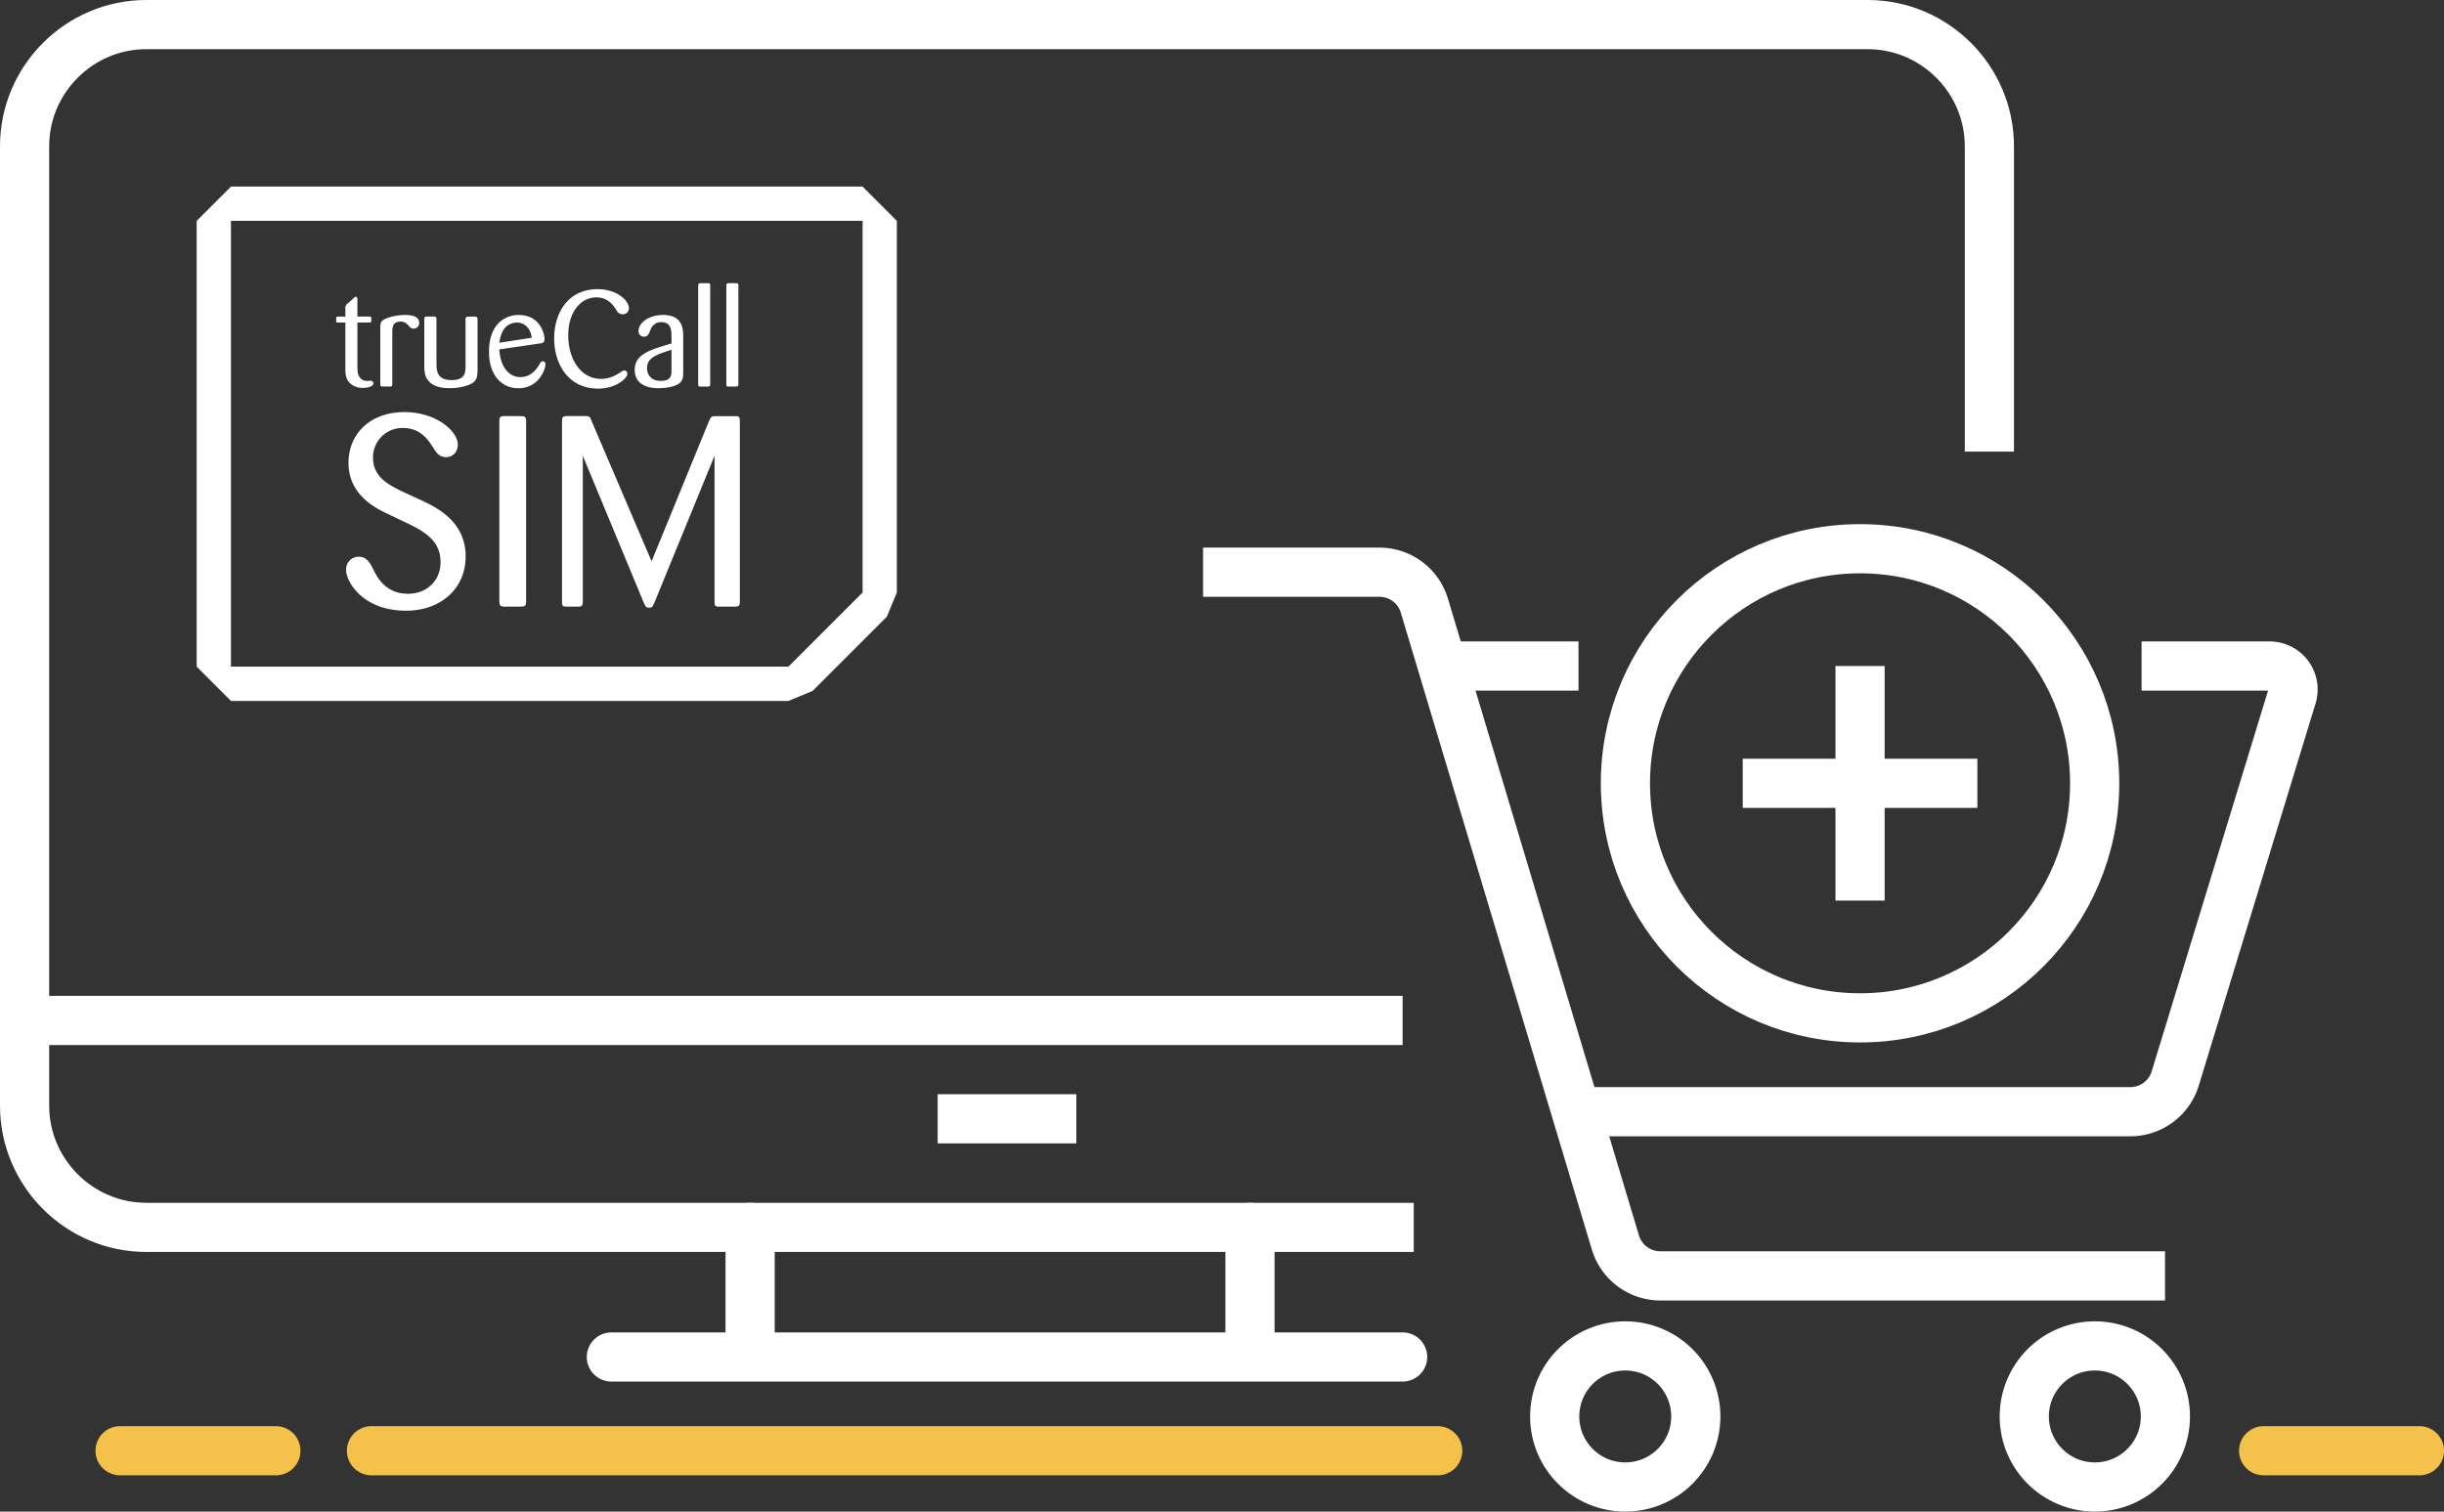 <svg id="Layer_1" data-name="Layer 1" xmlns="http://www.w3.org/2000/svg" viewBox="0 0 1888.13 1168.05">
  <rect x="0" y="0" width="1888.13" height="1168.05" fill="#333333" stroke="none"/>
  <defs>
    <style>
      .cls-1, .cls-2, .cls-3 {
        fill: none;
        stroke-width: 38px;
      }

      .cls-1, .cls-2 {
        stroke: #fff;
        stroke-miterlimit: 10;
      }

      .cls-2, .cls-3 {
        stroke-linecap: round;
      }

      .cls-3 {
        stroke: #f4c24a;
        stroke-linejoin: round;
      }

      .cls-4 {
        fill: #fff;
      }
    </style>
  </defs>
  <title>VectorSmartObject_6c1f5b94-5701-40a7-9c24-2f7b45c9f1a1</title>
  <g>
    <path class="cls-1" d="M1718.11,582.35H1817a18.13,18.13,0,0,1,17.34,23.42l-90.24,295.31a36.25,36.25,0,0,1-34.67,25.66H1283.09" transform="translate(-63.61 -67.7)"/>
    <path class="cls-1" d="M1736.23,1053.62H1346.31a36.25,36.25,0,0,1-34.72-25.83L1164,535.68a36.25,36.25,0,0,0-34.72-25.83H993.07" transform="translate(-63.61 -67.7)"/>
    <circle class="cls-1" cx="1255.6" cy="1094.54" r="54.51"/>
    <circle class="cls-1" cx="1618.38" cy="1094.54" r="54.51"/>
    <circle class="cls-1" cx="1436.99" cy="605.28" r="181.26"/>
    <line class="cls-1" x1="1436.99" y1="514.65" x2="1436.99" y2="695.91"/>
    <line class="cls-1" x1="1527.62" y1="605.28" x2="1346.36" y2="605.28"/>
    <line class="cls-1" x1="1219.48" y1="514.65" x2="1110.72" y2="514.65"/>
  </g>
  <line class="cls-1" x1="26.6" y1="788.54" x2="1083.61" y2="788.54"/>
  <line class="cls-1" x1="724.41" y1="864.54" x2="831.52" y2="864.54"/>
  <path class="cls-1" d="M1155.83,1016.14H176.61c-51.7,0-94-42.3-94-94V180.7c0-51.7,42.3-94,94-94H1506.53c51.7,0,94,42.3,94,94v236" transform="translate(-63.61 -67.7)"/>
  <g>
    <line class="cls-2" x1="579.5" y1="948.45" x2="579.5" y2="1045.04"/>
    <line class="cls-2" x1="1083.61" y1="1048.59" x2="472.31" y2="1048.59"/>
    <line class="cls-2" x1="965.67" y1="948.45" x2="965.67" y2="1045.04"/>
  </g>
  <line class="cls-3" x1="1110.72" y1="1121.04" x2="286.98" y2="1121.04"/>
  <line class="cls-3" x1="213.13" y1="1121.04" x2="92.77" y2="1121.04"/>
  <line class="cls-3" x1="1869.13" y1="1121.04" x2="1748.77" y2="1121.04"/>
  <g>
    <path class="cls-4" d="M730,238.36V525.54l-57.31,57.31H242.05V238.36H730m0-26.5H242.05l-26.5,26.5V582.85l26.5,26.5H672.67l18.74-7.76,57.31-57.31,7.76-18.74V238.36L730,211.87Z" transform="translate(-63.61 -67.7)"/>
    <g>
      <g>
        <path class="cls-4" d="M339.75,316.92v33.93c.1,4.39.1,5.53,1.25,7.52a6.58,6.58,0,0,0,6.26,3.65c.42,0,2.3-.1,2.72-.1a1.92,1.92,0,0,1,2.09,2.09c0,2.72-5.74,3.45-8.14,3.45-5,0-8.77-2-11-4.8-2.4-3.24-2.51-6.68-2.51-9.92V316.92h-5.53c-1.36,0-1.57-.1-1.57-1.57,0-2.72,0-2.92,1.57-3h5.53v-6.26A4,4,0,0,1,332,302.4l4.8-4.28c1-.94,1.46-1.15,1.78-1.15,1,0,1.15,1.36,1.15,2.61v12.74h9.08c1.25,0,1.67.1,1.67,1.46,0,2.82,0,3.13-1.57,3.13Z" transform="translate(-63.61 -67.7)"/>
        <path class="cls-4" d="M366.69,364.63c-.1,1.67-.63,1.77-1.88,1.77h-5.32c-1.46,0-2.09-.1-2.09-1.77V321c0-3.65.42-4.91,2.72-6.26,3.13-1.88,9.81-3.65,16.6-3.65,5.12,0,10.75,1.15,10.75,6.06a4.28,4.28,0,0,1-4.28,4.49c-1.88,0-2.61-.84-4.39-2.82a7.16,7.16,0,0,0-5.74-2.61c-6.16,0-6.26,4.59-6.37,7.31Z" transform="translate(-63.61 -67.7)"/>
        <path class="cls-4" d="M432.56,353.46c-.1,5.22-.42,8.14-4.39,10.54-1.57.84-7.41,3.66-17.12,3.66-8.46,0-12.32-2.09-14.83-4.07-3.86-3.24-4.8-7.21-4.8-12.43v-37c0-1.36.31-1.88,1.88-1.88h5.43c1.46,0,2.09.21,2.09,2V349c.1,4.91.21,12.42,11.69,12.42,10.75,0,10.75-6.16,10.75-11.17V314.52c0-1,.1-1.88,1.25-2.09.31-.1,3.76-.1,5.74-.1,1.67,0,2.19.42,2.3,2Z" transform="translate(-63.61 -67.7)"/>
        <path class="cls-4" d="M449.37,337.69c.83,14.62,8.25,21.41,16.18,21.41,6.27,0,11-3.55,14.41-9.19,1.46-2.51,1.77-3,3-3,.63,0,2.09.31,2.09,2.51,0,2.72-4.59,18.27-20.88,18.27a20.88,20.88,0,0,1-19.42-12.11c-2.72-5.22-3.34-11.17-3.34-16.08,0-7.52,1.46-12.95,3.55-16.81a21.29,21.29,0,0,1,19.32-11.59c16.5,0,20,14.31,20,18.59,0,2.92-1.77,3.13-3,3.34Zm25-9c-.63-6.68-5.22-11.7-11.17-11.7-8.46,0-12.74,6.47-13.78,15.56Z" transform="translate(-63.61 -67.7)"/>
        <path class="cls-4" d="M524.33,297.5c-12,0-21.72,11.28-21.72,29.24,0,19.32,10.34,33.73,25.27,33.73,5.43,0,10-1.77,14.62-4.8C544.27,354.51,545,354,546,354a2.37,2.37,0,0,1,2.3,2.51c0,3.65-9,11.49-22.55,11.49-22.76,0-34-18.48-34-38.95,0-17.75,9.4-37.9,33.52-37.9,15.45,0,24.23,9.19,24.23,14.62a4.72,4.72,0,0,1-4.8,4.8,5.16,5.16,0,0,1-4.59-2.71C538.21,304.7,533.93,297.5,524.33,297.5Z" transform="translate(-63.61 -67.7)"/>
        <path class="cls-4" d="M591.45,355.45c-.1,4.7-.63,7.31-4.49,9.4s-10.23,2.82-14.72,2.82c-2.82,0-18.27,0-18.27-14.2,0-12,11.69-15.45,28.4-20.36v-5.33c0-4.07,0-11.17-7.83-11.17-6.06,0-7.94,4.7-8.77,6.79s-1.57,4.49-4.7,4.49a4.19,4.19,0,0,1-4.18-4.39c0-6.27,7.83-12.43,19-12.43,15.35,0,15.46,11.17,15.56,16.71ZM582.37,338c-11.38,3.65-18.9,6.05-18.9,14.1,0,.83,0,9.92,10.65,9.92,8.14,0,8.25-4.8,8.25-7.62Z" transform="translate(-63.61 -67.7)"/>
        <path class="cls-4" d="M603,288.2c0-1.57.73-1.67,2.09-1.67h5.22c1.57,0,2,.1,2,1.67v76.33c0,1.67-.63,1.88-2,1.88H605c-1.67,0-2-.1-2-1.88Z" transform="translate(-63.61 -67.7)"/>
        <path class="cls-4" d="M624.75,288.2c0-1.57.73-1.67,2.09-1.67h5.22c1.57,0,2,.1,2,1.67v76.33c0,1.67-.63,1.88-2,1.88h-5.32c-1.67,0-2-.1-2-1.88Z" transform="translate(-63.61 -67.7)"/>
      </g>
      <g>
        <path class="cls-4" d="M391.45,455.35c10.43,5.21,31.91,15.85,31.91,42.34,0,24.61-19,41.92-46.09,41.92-33.58,0-46.3-22.52-46.3-31.49a9.75,9.75,0,0,1,9.8-10.22c6,0,8.55,4.59,10.85,9,3.13,6.47,9.59,19.6,27.11,19.6,15.43,0,25.23-10.84,25.23-24.4,0-17.94-14.39-24.82-30.45-32.33l-11.26-5.42c-8.34-4-29.41-14.18-29.41-39,0-22.32,16.68-39.21,43.17-39.21,24.82,0,41.29,14.81,41.29,25.23,0,5.42-3.75,9.59-9,9.59s-7.72-3.55-10-7.3c-4.17-6.47-10-15.23-23.36-15.23a22.61,22.61,0,0,0-23.15,22.73c0,16.06,12.93,21.9,28.78,29.2Z" transform="translate(-63.61 -67.7)"/>
        <path class="cls-4" d="M470.06,532.3c0,3.75-1,4.17-4.17,4.17H453.38c-2.5,0-4-.42-4-4.17V393.41c0-3.34.84-4.38,4-4.17h12.51c2.92,0,4.17.42,4.17,3.75Z" transform="translate(-63.61 -67.7)"/>
        <path class="cls-4" d="M615.63,419.9,569.54,532.51c-1.88,4.38-2.08,4.8-4.38,4.8-2.5,0-2.92-1-4.59-4.8L513.86,419.9V532.72c0,3.54-1.25,3.75-3.75,3.75H499.88c-1.88-.42-2.08-1.25-2.08-4V393.2c0-3.13.63-4,3.75-4h14.18c3.13,0,3.75.42,5,4L567,501.44l44.21-108c1.67-3.75,1.88-4.17,5.42-4.17h14.39c2.92,0,4.17,0,4.17,3.54V532.93c-.21,3.13-.84,3.55-4.17,3.55H619.38c-3.34,0-3.75-.42-3.75-4Z" transform="translate(-63.61 -67.7)"/>
      </g>
    </g>
  </g>
</svg>
